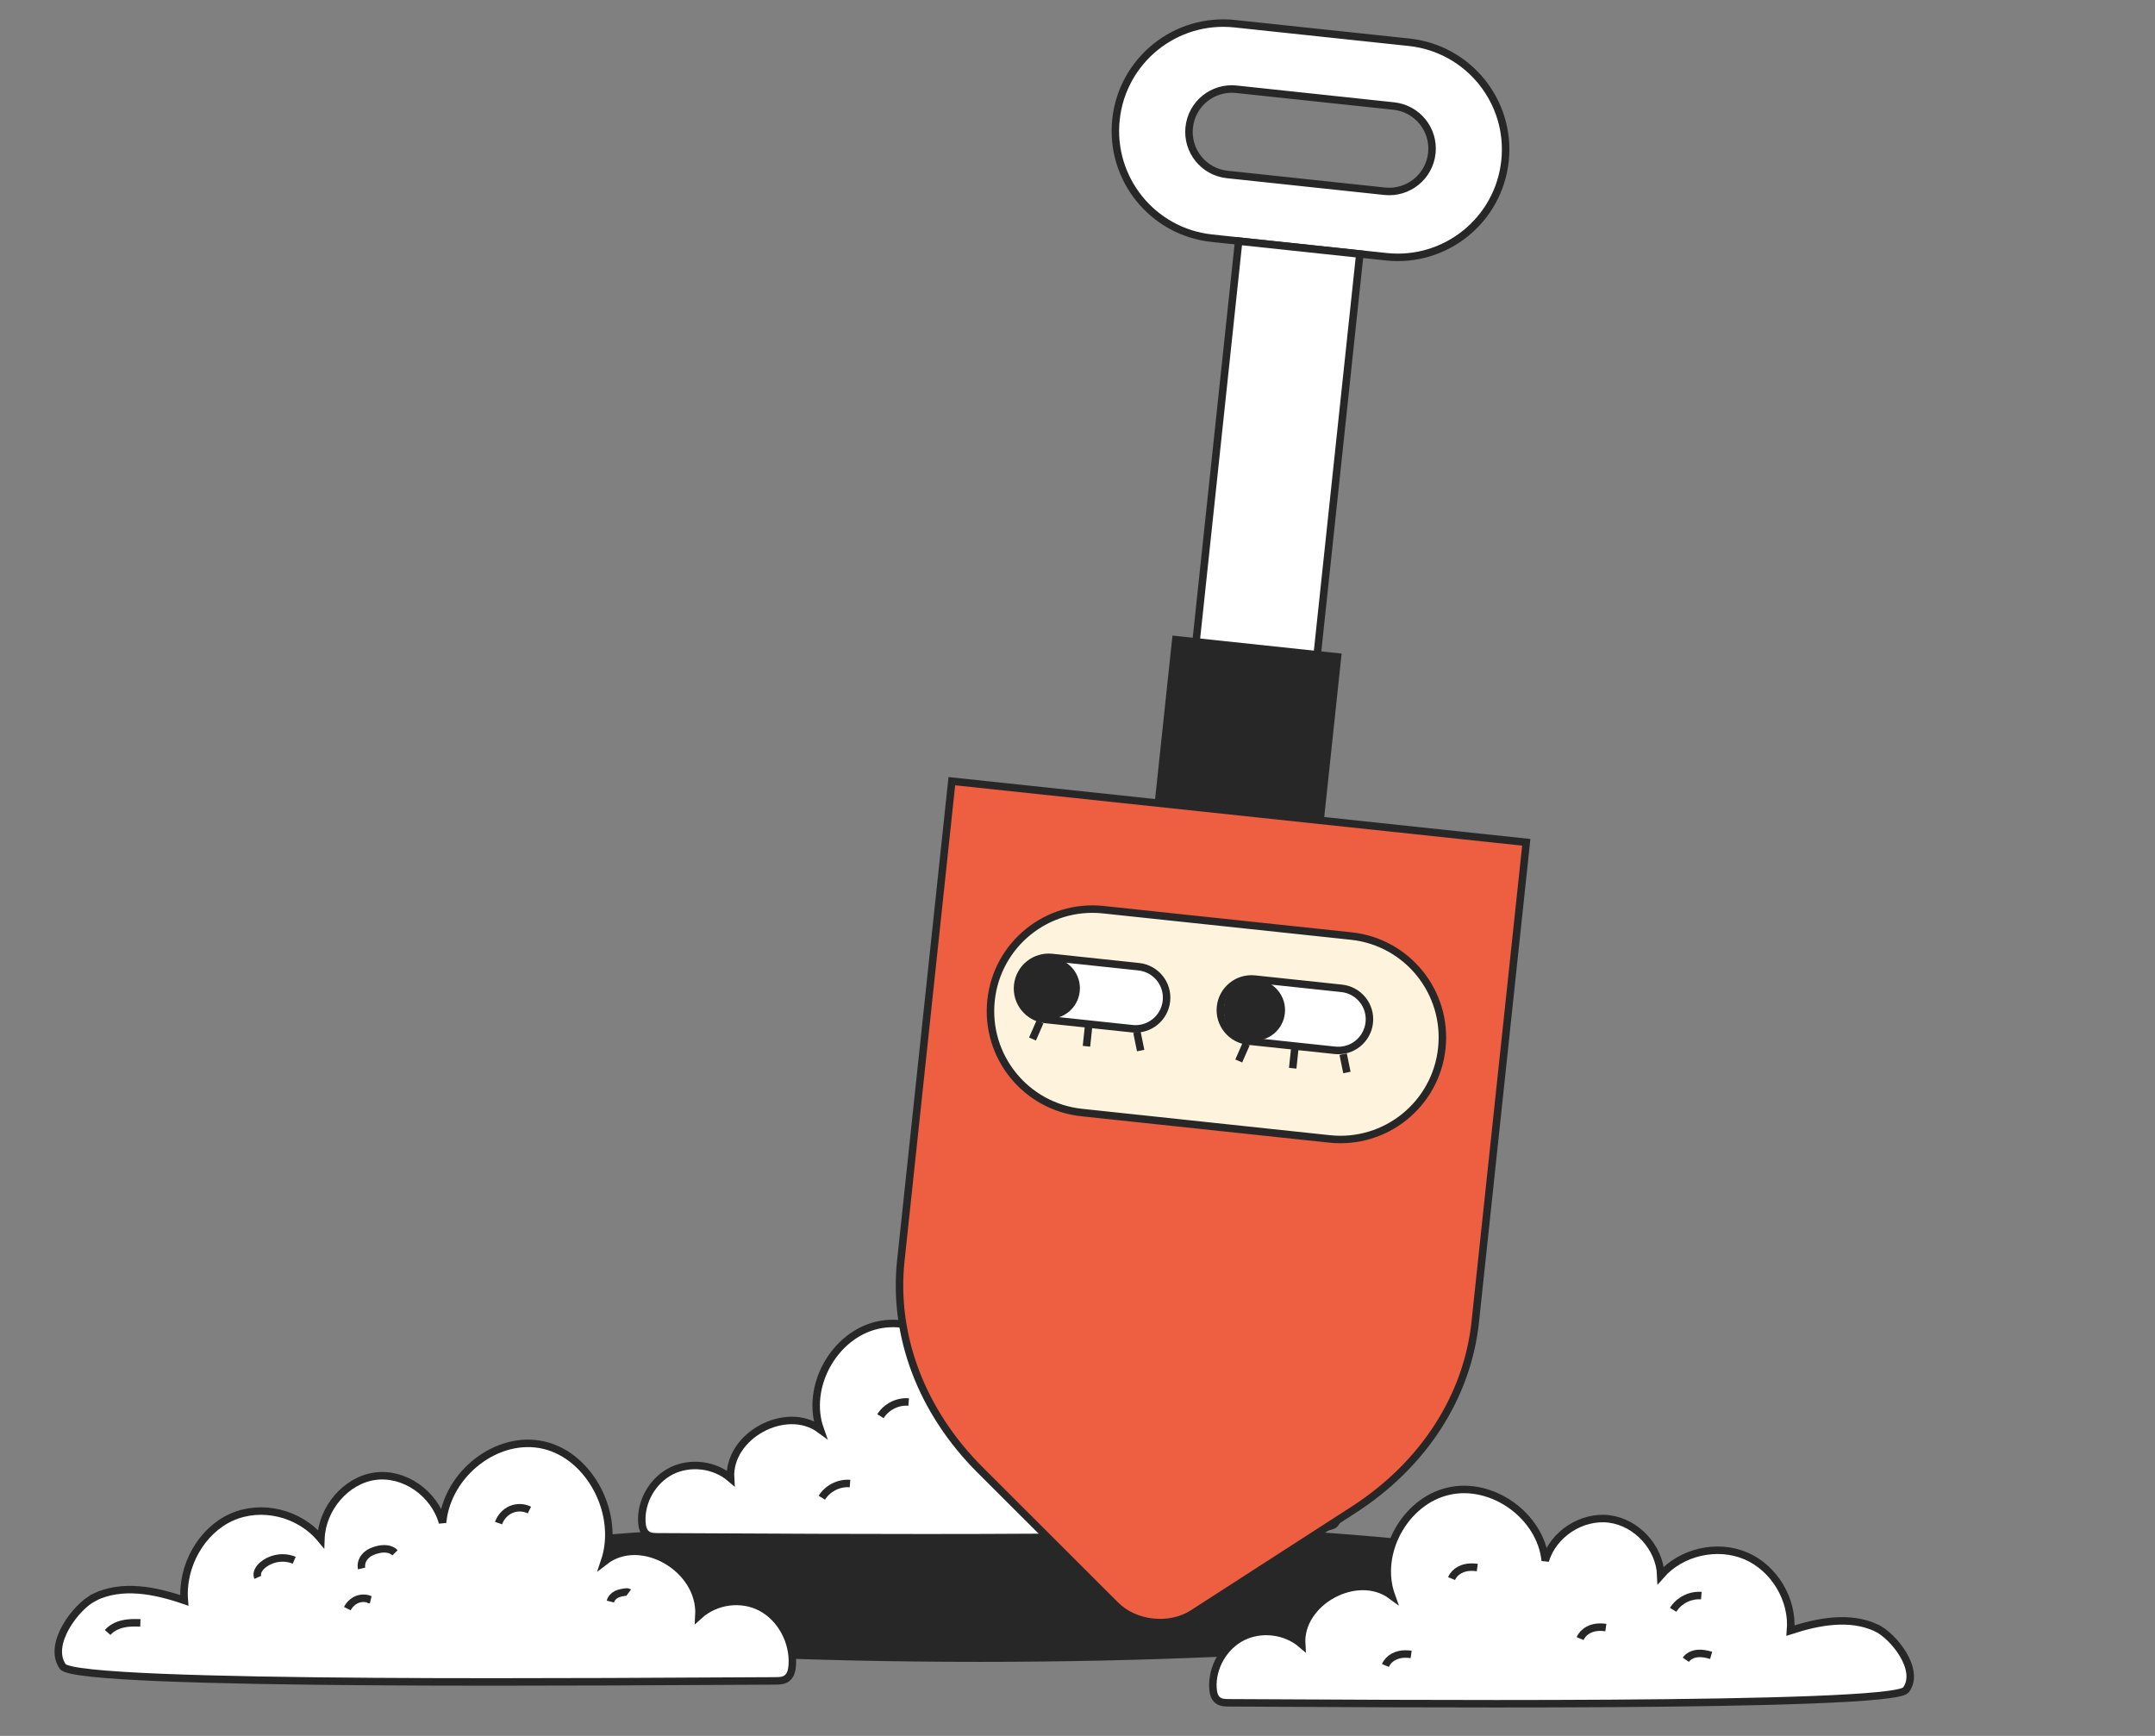 <svg fill="none" height="464" viewBox="0 0 576 464" width="576" xmlns="http://www.w3.org/2000/svg" xmlns:xlink="http://www.w3.org/1999/xlink"><rect x="0" y="0" width="576" height="464" fill="#808080" stroke="none"/><clipPath id="a"><path d="m14.046 4.625h498.071v452.315h-498.071z"/></clipPath><g clip-path="url(#a)"><g stroke="#282728" stroke-width="2"><path d="m261.794 443.208c91.633 0 165.916-7.956 165.916-17.769 0-9.814-74.283-17.769-165.916-17.769s-165.916 7.955-165.916 17.769c0 9.813 74.283 17.769 165.916 17.769z" fill="#282728"/><path d="m501.529 435.133c-7.104-3.313-15.488-1.726-22.947.709.724-8.26-4.346-16.721-11.974-19.972-7.629-3.252-17.245-1.048-22.701 5.209-.277-7.398-6.442-14.132-13.777-15.072-7.351-.925-14.995 4.053-17.107 11.157-1.202-11.928-14.116-21.236-25.813-18.586-11.697 2.651-19.356 16.583-15.334 27.879-9.154-6.75-24.658 1.695-23.964 13.038-4.254-3.653-10.742-4.469-15.766-1.973-5.024 2.497-8.291 8.168-7.937 13.762.077 1.202.37 2.528 1.357 3.237.816.601 1.911.631 2.943.631 34.675.108 177.274 1.465 180.926-3.452 3.992-5.378-3.437-14.486-7.906-16.567z" fill="#fff"/><path d="m454.74 426.504c-2.959-.247-5.979 1.279-7.536 3.791"/><path d="m429.22 435.041c-1.064-.154-2.173-.17-3.221.077-1.048.246-2.05.77-2.79 1.556-.354.386-.662.832-.863 1.31"/><path d="m377.177 442.223c-1.064-.154-2.173-.169-3.221.077-1.048.247-2.05.771-2.79 1.557-.354.385-.662.832-.863 1.31"/><path d="m394.853 418.999c-1.063-.154-2.173-.17-3.221.077-1.048.246-2.049.77-2.789 1.556-.354.385-.663.832-.863 1.31"/><path d="m457.361 442.469c-1.172-.339-2.404-.616-3.622-.493-1.217.108-2.45.663-3.144 1.665"/><path d="m348.884 390.764c-7.105-3.313-15.488-1.726-22.947.709.724-8.26-4.346-16.721-11.975-19.973-7.628-3.251-17.245-1.048-22.7 5.209-.278-7.397-6.442-14.132-13.778-15.072-7.351-.924-14.995 4.053-17.106 11.158-1.202-11.928-14.117-21.237-25.814-18.586s-19.356 16.582-15.334 27.879c-9.154-6.75-24.657 1.695-23.964 13.038-4.253-3.653-10.741-4.47-15.765-1.973s-8.292 8.168-7.937 13.762c.077 1.202.37 2.527 1.356 3.236.817.601 1.911.632 2.944.632 34.674.108 177.273 1.464 180.926-3.452 3.991-5.378-3.437-14.486-7.906-16.567z" fill="#fff"/><path d="m302.096 382.134c-2.959-.246-5.98 1.279-7.536 3.791"/><path d="m227.197 396.543c-2.959-.246-5.98 1.28-7.536 3.792"/><path d="m242.871 374.752c-2.959-.246-5.98 1.28-7.536 3.792"/><path d="m276.575 390.672c-1.064-.154-2.173-.169-3.221.077-1.048.247-2.05.771-2.79 1.557-.354.385-.662.832-.863 1.31"/><path d="m304.715 398.1c-1.171-.339-2.404-.616-3.621-.493-1.218.108-2.451.663-3.144 1.664"/><g fill="#fff"><path d="m376.651 11.298-46.649-4.962c-15.827-1.68-30.036 9.786-31.716 25.613-1.68 15.827 9.786 30.036 25.613 31.716l46.65 4.962c15.827 1.68 30.036-9.786 31.716-25.613 1.695-15.827-9.771-30.021-25.614-31.716zm-6.549 39.822-42.072-4.485c-6.288-.663-10.85-6.303-10.172-12.606.678-6.303 6.303-10.849 12.606-10.171l42.073 4.485c6.287.663 10.849 6.303 10.171 12.606-.678 6.288-6.319 10.834-12.606 10.171z"/><path d="m331.075 64.462-13.899 130.704 32.381 3.444 13.899-130.705z"/></g></g><path d="m313.387 169.891-6.096 57.33 45.208 4.807 6.096-57.329z" fill="#282728"/><path d="m254.412 208.806 153.54 16.336-13.639 128.204c-2.126 20.05-13.885 38.204-32.517 50.21l-42.982 27.724c-6.164 3.976-15.441 2.99-20.635-2.204l-36.185-36.139c-15.689-15.657-23.348-35.877-21.221-55.926z" fill="#ee5e41" stroke="#282728" stroke-width="2"/><path d="m385.376 280.189c1.587-14.979-9.247-28.402-24.226-29.99l-34.336-3.652-12.653-1.341-19.279-2.05c-14.979-1.587-28.402 9.247-29.99 24.227-1.587 14.979 9.247 28.402 24.226 29.99l66.268 7.058c14.98 1.587 28.403-9.262 29.99-24.242z" fill="#fef4dd" stroke="#282728" stroke-width="2"/><path d="m358.591 264.176-23.194-2.465c-4.577-.494-8.676 2.82-9.169 7.397-.494 4.577 2.835 8.676 7.397 9.169l23.194 2.466c4.577.493 8.676-2.835 9.169-7.397.509-4.577-2.82-8.692-7.397-9.17z" fill="#fff" stroke="#282728" stroke-width="2"/><path d="m335.29 278.17c4.52 0 8.183-3.664 8.183-8.183 0-4.52-3.663-8.183-8.183-8.183-4.519 0-8.183 3.663-8.183 8.183 0 4.519 3.664 8.183 8.183 8.183z" fill="#282728"/><path d="m359.007 281.776 1.002 4.901" stroke="#282728" stroke-width="2"/><path d="m333.102 279.017-2.004 4.577" stroke="#282728" stroke-width="2"/><path d="m346.063 280.405-.54 5.132" stroke="#282728" stroke-width="2"/><path d="m304.376 258.398-23.194-2.466c-4.577-.493-8.676 2.821-9.169 7.398s2.835 8.676 7.397 9.169l23.194 2.466c4.577.493 8.676-2.82 9.169-7.397.494-4.577-2.82-8.677-7.397-9.17z" fill="#fff" stroke="#282728" stroke-width="2"/><path d="m280.457 272.329c4.52 0 8.183-3.663 8.183-8.183 0-4.519-3.663-8.183-8.183-8.183-4.519 0-8.183 3.664-8.183 8.183 0 4.52 3.664 8.183 8.183 8.183z" fill="#282728"/><g stroke="#282728" stroke-width="2"><path d="m303.882 275.905 1.002 4.901"/><path d="m277.976 273.147-2.004 4.577"/><path d="m290.937 274.534-.54 5.132"/><path d="m25.096 426.995c7.474-3.683 16.305-1.926 24.165.786-.755-9.2 4.577-18.617 12.606-22.223 8.029-3.606 18.154-1.171 23.903 5.795.293-8.23 6.781-15.735 14.502-16.768 7.736-1.047 15.781 4.516 18.015 12.406 1.264-13.269 14.857-23.64 27.17-20.681 12.313 2.928 20.373 18.462 16.135 31.022 9.632-7.505 25.953 1.88 25.228 14.517 4.485-4.068 11.312-4.977 16.598-2.188 5.286 2.774 8.723 9.093 8.353 15.319-.077 1.34-.385 2.82-1.433 3.606-.863.663-2.019.709-3.098.709-36.509.123-186.628 1.633-190.465-3.838-4.192-5.948 3.622-16.104 8.322-18.416z" fill="#fff"/><path d="m96.666 419.244c-.293-1.202.216-2.497 1.048-3.36.848-.863 1.957-1.34 3.098-1.633 1.633-.432 3.559-.432 4.777.801"/><path d="m68.911 421.617c-.508-1.125.308-2.435 1.233-3.221 2.342-1.988 5.718-2.527 8.492-1.34"/><path d="m92.843 429.985c.555-1.109 1.495-2.003 2.604-2.45s2.389-.432 3.483.031l-.632-.047"/><path d="m133.252 407.115c.586-1.649 1.85-3.005 3.391-3.653 1.541-.647 3.344-.585 4.854.17"/><path d="m163.135 428.09c.216-.863.894-1.541 1.649-1.927.755-.37 1.618-.508 2.45-.616.262-.031.555-.046.786.108-.077-.062-.185-.139-.262-.201"/><path d="m28.765 436.35c1.063-1.202 2.558-1.926 4.084-2.281 1.526-.354 3.098-.339 4.67-.277"/></g></g></svg>
